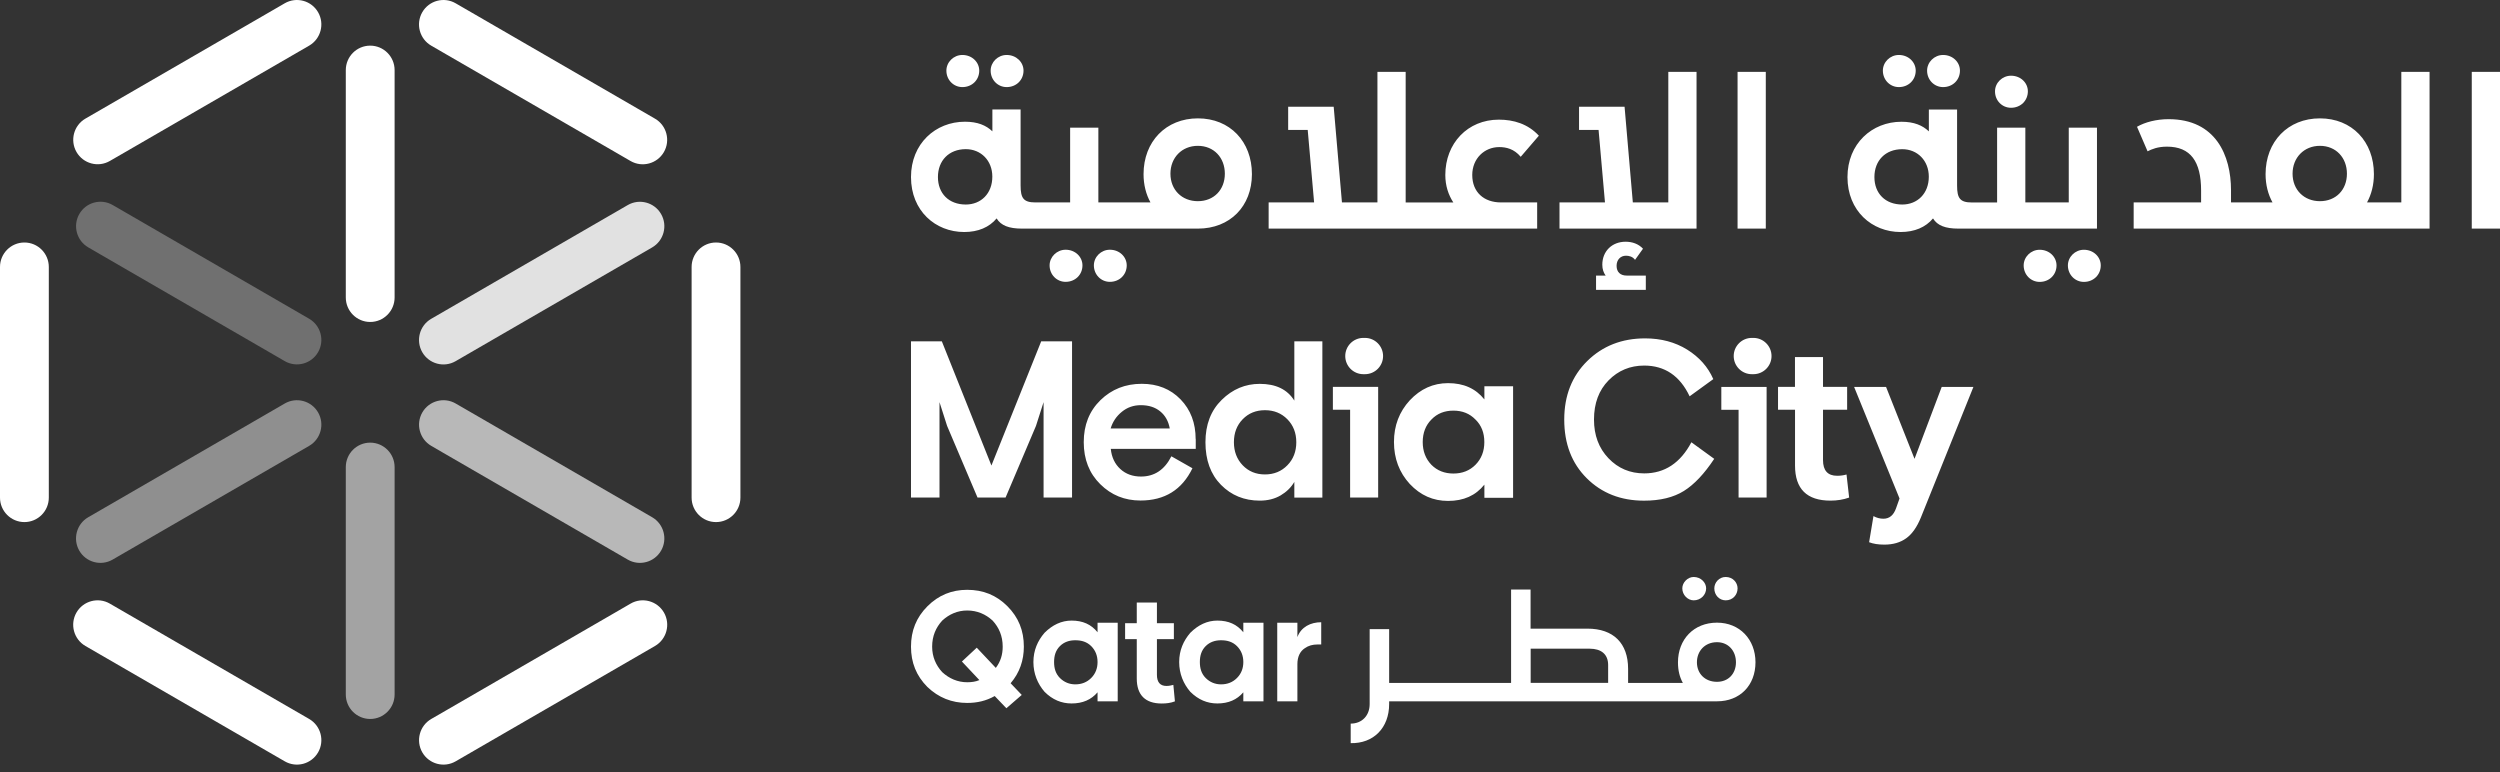 <svg width="191" height="59" viewBox="0 0 191 59" fill="none" xmlns="http://www.w3.org/2000/svg">
<rect x="0" y="0" width="191" height="59" fill="#333333" stroke="none"/>
<path d="M26.419 5.356C26.419 4.324 27.254 3.487 28.283 3.487C29.312 3.487 30.148 4.324 30.148 5.356V6.563V21.211V22.729C30.148 23.76 29.312 24.598 28.283 24.598C27.254 24.598 26.419 23.76 26.419 22.729V21.211V6.405V5.356Z" fill="white"/>
<path d="M26.419 36.733V51.542V53.06C26.419 54.092 27.254 54.929 28.283 54.929C29.312 54.929 30.148 54.092 30.148 53.06V51.542V36.894V35.687C30.148 34.656 29.312 33.818 28.283 33.818C27.254 33.818 26.419 34.656 26.419 35.687V36.733Z" fill="white" fill-opacity="0.55"/>
<path d="M7.648 19.426L20.442 26.829L21.755 27.59C22.646 28.106 23.788 27.798 24.302 26.906C24.817 26.014 24.51 24.869 23.62 24.353L22.306 23.592L9.651 16.266L8.608 15.663C7.717 15.147 6.575 15.454 6.061 16.347C5.546 17.239 5.853 18.384 6.743 18.9L7.648 19.426Z" fill="white" fill-opacity="0.3"/>
<path d="M33.853 34.59L46.646 41.993L47.96 42.754C48.85 43.27 49.992 42.962 50.507 42.07C51.021 41.178 50.715 40.033 49.825 39.517L48.511 38.756L35.856 31.43L34.812 30.827C33.922 30.311 32.78 30.618 32.265 31.511C31.751 32.403 32.057 33.548 32.948 34.064L33.853 34.59Z" fill="white" fill-opacity="0.65"/>
<path d="M9.513 42.227L22.306 34.825L23.62 34.064C24.511 33.548 24.817 32.403 24.303 31.511C23.788 30.618 22.646 30.311 21.756 30.827L20.442 31.588L7.783 38.914L6.74 39.517C5.849 40.033 5.543 41.178 6.057 42.07C6.572 42.962 7.714 43.27 8.604 42.754L9.513 42.227Z" fill="white" fill-opacity="0.45"/>
<path d="M35.718 27.067L48.511 19.664L49.825 18.904C50.715 18.388 51.022 17.243 50.507 16.351C49.993 15.458 48.85 15.151 47.96 15.667L46.646 16.427L33.988 23.753L32.944 24.357C32.054 24.873 31.747 26.017 32.262 26.91C32.776 27.802 33.919 28.11 34.809 27.594L35.718 27.067Z" fill="white" fill-opacity="0.85"/>
<path d="M34.068 4.138L46.862 11.541L48.175 12.302C49.066 12.817 50.208 12.51 50.722 11.618C51.237 10.725 50.93 9.58 50.04 9.065L48.726 8.304L36.068 0.978L34.809 0.25C33.919 -0.265 32.776 0.042 32.262 0.934C31.747 1.827 32.054 2.971 32.944 3.487L34.068 4.138Z" fill="white"/>
<path d="M7.648 50.003L20.442 57.406L21.756 58.166C22.646 58.682 23.788 58.375 24.302 57.483C24.817 56.59 24.511 55.445 23.62 54.929L22.306 54.169L9.648 46.843L8.389 46.115C7.499 45.599 6.356 45.907 5.842 46.799C5.327 47.691 5.634 48.836 6.524 49.352L7.648 50.003Z" fill="white"/>
<path d="M9.513 11.651L22.306 4.248L23.62 3.487C24.51 2.971 24.817 1.827 24.302 0.934C23.788 0.042 22.646 -0.265 21.755 0.25L20.442 1.011L7.787 8.333L6.528 9.061C5.637 9.577 5.331 10.722 5.845 11.614C6.36 12.507 7.502 12.814 8.392 12.298L9.513 11.651Z" fill="white"/>
<path d="M35.936 57.515L48.73 50.113L50.044 49.352C50.934 48.836 51.24 47.691 50.726 46.799C50.211 45.907 49.069 45.599 48.179 46.115L46.865 46.876L34.207 54.202L32.948 54.929C32.057 55.445 31.751 56.59 32.265 57.483C32.78 58.375 33.922 58.682 34.812 58.166L35.936 57.515Z" fill="white"/>
<path d="M3.729 36.723V21.914V20.396C3.729 19.364 2.894 18.527 1.865 18.527C0.836 18.527 0 19.364 0 20.396V21.914V36.562V38.018C0 39.049 0.836 39.887 1.865 39.887C2.894 39.887 3.729 39.049 3.729 38.018V36.723Z" fill="white"/>
<path d="M56.568 36.723V21.914V20.396C56.568 19.364 55.733 18.527 54.703 18.527C53.675 18.527 52.839 19.364 52.839 20.396V21.914V36.562V38.018C52.839 39.049 53.675 39.887 54.703 39.887C55.733 39.887 56.568 39.049 56.568 38.018V36.723Z" fill="white"/>
<path d="M131.842 45.866C132.379 45.866 132.751 45.449 132.751 44.952C132.751 44.495 132.379 44.081 131.842 44.081C131.346 44.081 130.974 44.498 130.974 44.952C130.97 45.453 131.346 45.866 131.842 45.866Z" fill="white"/>
<path d="M129.397 45.866C129.933 45.866 130.349 45.449 130.349 44.952C130.349 44.495 129.933 44.081 129.397 44.081C128.941 44.081 128.528 44.498 128.528 44.952C128.528 45.453 128.944 45.866 129.397 45.866Z" fill="white"/>
<path d="M131.178 47.571C129.397 47.571 128.197 48.858 128.197 50.599C128.197 51.221 128.321 51.718 128.569 52.175H127.244H124.387V51.096C124.387 49.147 123.27 48.028 121.282 48.028H116.936V45.04H115.447V52.175H114.75H114.462H106.131V48.068H104.642V53.792C104.642 54.662 104.062 55.284 103.193 55.284V56.776C104.93 56.817 106.131 55.613 106.131 53.788V53.58H114.462H114.75H127.248H127.952H131.182C132.919 53.58 134.119 52.377 134.119 50.592C134.115 48.854 132.915 47.571 131.178 47.571ZM122.862 52.172H116.943V49.56H121.453C122.322 49.56 122.862 49.977 122.862 50.804V52.172ZM131.178 52.091C130.266 52.091 129.645 51.469 129.645 50.599C129.645 49.728 130.266 49.063 131.178 49.063C132.046 49.063 132.627 49.725 132.627 50.599C132.627 51.469 132.046 52.091 131.178 52.091Z" fill="white"/>
<path d="M92.114 51.799C91.79 51.473 91.669 51.067 91.669 50.581C91.669 50.094 91.79 49.688 92.114 49.363C92.439 49.041 92.844 48.916 93.289 48.916C93.775 48.916 94.18 49.041 94.504 49.363C94.829 49.688 94.99 50.094 94.99 50.581C94.99 51.067 94.829 51.473 94.504 51.799C94.18 52.124 93.775 52.285 93.289 52.285C92.844 52.285 92.439 52.124 92.114 51.799ZM94.99 48.306C94.504 47.699 93.855 47.413 93.005 47.413C92.235 47.413 91.549 47.739 90.939 48.346C90.414 48.957 90.089 49.685 90.089 50.581C90.089 51.473 90.414 52.245 90.939 52.852C91.549 53.459 92.235 53.744 93.005 53.744C93.855 53.744 94.504 53.459 94.99 52.892V53.584H96.53V47.578H94.99V48.306ZM86.849 48.836V51.839C86.849 53.097 87.498 53.748 88.754 53.748C89.118 53.748 89.443 53.708 89.764 53.584L89.644 52.325C89.48 52.365 89.319 52.406 89.118 52.406C88.633 52.406 88.389 52.12 88.389 51.554V48.832H89.684V47.614H88.389V46.031H86.849V47.614H85.958V48.832H86.849V48.836ZM80.977 51.799C80.653 51.473 80.532 51.067 80.532 50.581C80.532 50.094 80.653 49.688 80.977 49.363C81.302 49.041 81.707 48.916 82.152 48.916C82.638 48.916 83.043 49.041 83.368 49.363C83.692 49.688 83.853 50.094 83.853 50.581C83.853 51.067 83.692 51.473 83.368 51.799C83.043 52.124 82.638 52.285 82.152 52.285C81.707 52.285 81.302 52.124 80.977 51.799ZM83.853 48.306C83.368 47.699 82.718 47.413 81.868 47.413C81.098 47.413 80.412 47.739 79.802 48.346C79.277 48.957 78.952 49.685 78.952 50.581C78.952 51.473 79.277 52.245 79.802 52.852C80.408 53.459 81.098 53.744 81.868 53.744C82.718 53.744 83.368 53.459 83.853 52.892V53.584H85.393V47.578H83.853V48.306ZM100.941 47.538C100.131 47.538 99.401 47.903 99.121 48.675V47.578H97.581V53.584H99.121V50.742C99.121 50.175 99.321 49.765 99.686 49.524C99.971 49.322 100.292 49.238 100.657 49.238H100.941V47.538ZM73.891 45.062C72.716 45.062 71.705 45.468 70.855 46.32C70.005 47.172 69.6 48.189 69.6 49.403C69.6 50.621 70.005 51.634 70.855 52.486C71.705 53.298 72.716 53.704 73.891 53.704C74.661 53.704 75.347 53.543 75.996 53.178L76.887 54.11L78.062 53.093L77.212 52.201C77.901 51.389 78.222 50.456 78.222 49.399C78.222 48.181 77.817 47.168 76.967 46.316C76.117 45.464 75.106 45.062 73.891 45.062ZM73.891 52.124C73.161 52.124 72.515 51.839 71.986 51.352C71.501 50.826 71.216 50.175 71.216 49.403C71.216 48.591 71.501 47.944 71.986 47.413C72.512 46.927 73.161 46.642 73.891 46.642C74.661 46.642 75.307 46.927 75.836 47.413C76.321 47.94 76.606 48.591 76.606 49.403C76.606 50.014 76.445 50.54 76.08 51.027L74.624 49.483L73.49 50.54L74.825 51.959C74.54 52.084 74.216 52.124 73.891 52.124Z" fill="white"/>
<path d="M147.23 5.396C147.23 4.752 147.777 4.2 148.452 4.2C149.193 4.2 149.74 4.749 149.74 5.396C149.74 6.106 149.193 6.654 148.452 6.654C147.777 6.654 147.23 6.106 147.23 5.396ZM153.641 8.234C154.382 8.234 154.929 7.686 154.929 6.976C154.929 6.329 154.382 5.784 153.641 5.784C152.966 5.784 152.419 6.333 152.419 6.976C152.415 7.686 152.962 8.234 153.641 8.234ZM121.938 22.148H125.74V21.054H124.624H124.277C123.799 21.054 123.507 20.787 123.507 20.308C123.507 19.854 123.799 19.536 124.226 19.536C124.438 19.536 124.73 19.591 124.916 19.854L125.525 19.002C125.178 18.629 124.7 18.468 124.197 18.468C123.16 18.468 122.416 19.189 122.416 20.227C122.416 20.567 122.515 20.838 122.671 21.054H121.938V22.148ZM159.209 19.082C158.534 19.082 157.987 19.631 157.987 20.279C157.987 20.988 158.534 21.537 159.209 21.537C159.95 21.537 160.498 20.988 160.498 20.279C160.498 19.631 159.95 19.082 159.209 19.082ZM154.736 17.466H152.579H149.616C148.627 17.466 148.014 17.232 147.682 16.687C147.12 17.363 146.274 17.726 145.204 17.726C143.015 17.726 141.147 16.113 141.147 13.53C141.147 10.981 143.015 9.302 145.27 9.302C146.233 9.302 146.883 9.577 147.365 10.037V8.366H149.521V14.178C149.521 15.147 149.747 15.469 150.649 15.469H152.579V9.752H154.736V15.465H158.053V9.752H160.209V17.466H160.176H158.049H154.736ZM147.361 13.498C147.361 12.272 146.493 11.398 145.332 11.398C144.044 11.398 143.205 12.269 143.205 13.527C143.205 14.785 144.044 15.626 145.332 15.626C146.489 15.626 147.361 14.789 147.361 13.498ZM155.83 19.082C155.155 19.082 154.608 19.631 154.608 20.279C154.608 20.988 155.155 21.537 155.83 21.537C156.571 21.537 157.119 20.988 157.119 20.279C157.119 19.631 156.571 19.082 155.83 19.082ZM129.262 17.466H129.616V5.491H127.459V15.465H124.748L124.117 8.154H120.639V9.928H122.131L122.62 15.465H119.146V17.466H127.455H129.262ZM114.541 11.237C115.056 11.237 115.669 11.365 116.183 11.98L117.57 10.367C116.731 9.463 115.64 9.141 114.512 9.141C112.129 9.141 110.422 10.948 110.422 13.37C110.422 14.192 110.659 14.891 111.035 15.469H107.393V5.491H105.236V15.465H102.525L101.894 8.154H98.416V9.928H99.909L100.398 15.465H96.924V17.466H105.233H107.389H114.636H114.702H117.439V15.465H114.669C113.381 15.465 112.48 14.69 112.48 13.366C112.483 12.108 113.414 11.237 114.541 11.237ZM145.073 6.654C145.814 6.654 146.361 6.106 146.361 5.396C146.361 4.752 145.814 4.2 145.073 4.2C144.398 4.2 143.851 4.749 143.851 5.396C143.851 6.106 144.398 6.654 145.073 6.654ZM134.907 5.491H132.75V17.466H134.907V5.491ZM188.843 17.466H191V5.491H188.843V17.466ZM183.461 5.491H185.618V17.466H185.264H183.461H177.243H175.152H163.012V15.465H168.164V14.562C168.164 12.334 167.358 11.204 165.555 11.204C164.847 11.204 164.395 11.398 164.074 11.559L163.267 9.686C163.88 9.332 164.749 9.105 165.683 9.105C169.288 9.105 170.449 11.881 170.449 14.529V15.465H173.62C173.28 14.851 173.09 14.116 173.09 13.304C173.09 10.817 174.798 9.043 177.243 9.043C179.692 9.043 181.367 10.82 181.367 13.304C181.367 14.119 181.177 14.851 180.841 15.465H183.461V5.491ZM175.152 13.271C175.152 14.496 176.021 15.37 177.243 15.37C178.466 15.37 179.305 14.5 179.305 13.271C179.305 12.046 178.466 11.142 177.243 11.142C176.024 11.142 175.152 12.046 175.152 13.271ZM76.909 6.654C77.649 6.654 78.197 6.106 78.197 5.396C78.197 4.752 77.649 4.2 76.909 4.2C76.234 4.2 75.686 4.749 75.686 5.396C75.686 6.106 76.234 6.654 76.909 6.654ZM86.082 20.275C86.082 19.628 85.535 19.079 84.794 19.079C84.119 19.079 83.572 19.628 83.572 20.275C83.572 20.984 84.119 21.533 84.794 21.533C85.535 21.533 86.082 20.984 86.082 20.275ZM69.6 13.527C69.6 10.977 71.468 9.299 73.723 9.299C74.686 9.299 75.336 9.573 75.818 10.034V8.362H77.974V14.174C77.974 15.143 78.2 15.465 79.102 15.465H81.758V9.752H83.915V15.465H85.25H87.896C87.557 14.851 87.367 14.116 87.367 13.304C87.367 10.817 89.075 9.043 91.523 9.043C93.972 9.043 95.647 10.82 95.647 13.304C95.647 15.758 93.972 17.466 91.523 17.466H87.028H83.71H81.554H78.076C77.088 17.466 76.474 17.232 76.142 16.687C75.58 17.363 74.734 17.726 73.665 17.726C71.468 17.726 69.6 16.113 69.6 13.527ZM89.421 13.271C89.421 14.496 90.29 15.37 91.516 15.37C92.738 15.37 93.578 14.5 93.578 13.271C93.578 12.046 92.742 11.142 91.516 11.142C90.293 11.142 89.421 12.046 89.421 13.271ZM71.658 13.527C71.658 14.785 72.497 15.626 73.785 15.626C74.945 15.626 75.814 14.789 75.814 13.494C75.814 12.269 74.945 11.395 73.785 11.395C72.497 11.398 71.658 12.269 71.658 13.527ZM80.189 20.275C80.189 20.984 80.737 21.533 81.412 21.533C82.152 21.533 82.7 20.984 82.7 20.275C82.7 19.628 82.152 19.079 81.412 19.079C80.737 19.082 80.189 19.631 80.189 20.275ZM73.526 6.654C74.267 6.654 74.814 6.106 74.814 5.396C74.814 4.752 74.267 4.2 73.526 4.2C72.851 4.2 72.304 4.749 72.304 5.396C72.304 6.106 72.851 6.654 73.526 6.654Z" fill="white"/>
<path d="M69.6 38.014V26.079H71.957L75.745 35.567L79.547 26.079H81.904V38.014H79.729V30.724L79.149 32.538L76.825 38.014H74.683L72.358 32.538C72.037 31.529 71.844 30.925 71.778 30.724V38.014H69.6ZM91.348 33.551C91.348 32.319 90.965 31.306 90.195 30.512C89.425 29.718 88.436 29.323 87.232 29.323C85.98 29.323 84.929 29.74 84.075 30.571C83.222 31.405 82.798 32.472 82.798 33.782C82.798 35.091 83.218 36.163 84.061 36.993C84.904 37.827 85.925 38.24 87.133 38.24C88.983 38.24 90.304 37.421 91.103 35.775L89.494 34.861C88.972 35.892 88.199 36.408 87.17 36.408C86.538 36.408 86.013 36.218 85.593 35.834C85.174 35.45 84.929 34.938 84.864 34.294H91.355V33.551H91.348ZM88.64 31.43C89.027 31.745 89.272 32.184 89.37 32.736H84.853C85.006 32.224 85.294 31.8 85.707 31.463C86.123 31.123 86.604 30.955 87.159 30.955C87.761 30.955 88.254 31.112 88.64 31.43ZM98.887 26.079V30.607C98.354 29.751 97.475 29.327 96.245 29.327C95.139 29.327 94.169 29.733 93.34 30.549C92.508 31.364 92.096 32.443 92.096 33.786C92.096 35.15 92.49 36.236 93.282 37.041C94.074 37.845 95.063 38.248 96.245 38.248C96.854 38.248 97.383 38.116 97.84 37.849C98.292 37.582 98.642 37.238 98.887 36.818V38.017H101.029V26.079H98.887ZM94.271 33.786C94.271 33.076 94.493 32.491 94.942 32.03C95.391 31.569 95.957 31.339 96.643 31.339C97.329 31.339 97.898 31.569 98.354 32.03C98.807 32.491 99.037 33.076 99.037 33.786C99.037 34.495 98.81 35.084 98.354 35.548C97.902 36.013 97.329 36.247 96.643 36.247C95.957 36.247 95.388 36.013 94.942 35.548C94.497 35.084 94.271 34.495 94.271 33.786ZM125.62 36.167C124.536 36.167 123.624 35.783 122.887 35.011C122.15 34.239 121.781 33.255 121.781 32.056C121.781 30.812 122.153 29.814 122.894 29.06C123.635 28.307 124.543 27.93 125.616 27.93C127.189 27.93 128.346 28.713 129.087 30.278L130.896 28.965C130.488 28.032 129.82 27.283 128.897 26.708C127.974 26.138 126.901 25.852 125.682 25.852C123.912 25.852 122.438 26.43 121.267 27.582C120.092 28.738 119.508 30.23 119.508 32.059C119.508 33.903 120.081 35.395 121.226 36.536C122.372 37.677 123.832 38.251 125.602 38.251C126.842 38.251 127.857 38.003 128.649 37.509C129.44 37.015 130.21 36.196 130.966 35.055L129.222 33.789C128.382 35.373 127.178 36.167 125.62 36.167ZM132.827 31.306V36.251V38.014H134.969V36.251V29.561H131.509V31.309H132.827V31.306ZM133.838 28.588H133.962C134.724 28.588 135.345 27.966 135.345 27.202C135.345 26.438 134.724 25.816 133.962 25.816H133.838C133.075 25.816 132.455 26.438 132.455 27.202C132.455 27.966 133.075 28.588 133.838 28.588ZM137.14 31.306V35.567C137.14 37.352 138.041 38.248 139.848 38.248C140.358 38.248 140.833 38.171 141.274 38.014L141.074 36.251C140.851 36.317 140.614 36.349 140.358 36.349C139.64 36.349 139.278 35.951 139.278 35.15V31.306H141.121V29.558H139.278V27.279H137.136V29.558H135.841V31.306H137.14ZM143.964 41.609C144.628 41.609 145.183 41.448 145.631 41.126C146.08 40.804 146.452 40.278 146.752 39.546L150.769 29.561H148.346L146.27 35.055L144.095 29.561H141.654L145.124 38.083L144.858 38.833C144.668 39.367 144.347 39.63 143.894 39.63C143.628 39.63 143.373 39.564 143.132 39.429L142.8 41.426C143.11 41.547 143.497 41.609 143.964 41.609ZM113.407 30.516C112.742 29.682 111.826 29.272 110.633 29.272C109.495 29.272 108.524 29.715 107.707 30.585C106.908 31.456 106.499 32.513 106.499 33.771C106.499 35.033 106.908 36.104 107.707 36.975C108.524 37.845 109.491 38.27 110.633 38.27C111.823 38.27 112.742 37.86 113.407 37.026V38.032H115.6V29.51H113.407V30.516ZM109.36 35.512C108.918 35.051 108.696 34.473 108.696 33.775C108.696 33.076 108.918 32.495 109.36 32.052C109.801 31.591 110.363 31.372 111.042 31.372C111.721 31.372 112.283 31.595 112.724 32.052C113.184 32.495 113.403 33.076 113.403 33.775C113.403 34.473 113.18 35.051 112.724 35.512C112.283 35.955 111.721 36.178 111.042 36.178C110.363 36.178 109.801 35.955 109.36 35.512ZM101.832 31.306V29.558H105.291V36.247V38.01H103.149V36.247V31.302H101.832V31.306ZM102.777 27.202C102.777 26.438 103.397 25.816 104.16 25.816H104.284C105.047 25.816 105.667 26.438 105.667 27.202C105.667 27.966 105.047 28.588 104.284 28.588H104.16C103.397 28.588 102.777 27.966 102.777 27.202Z" fill="white"/>
</svg>
